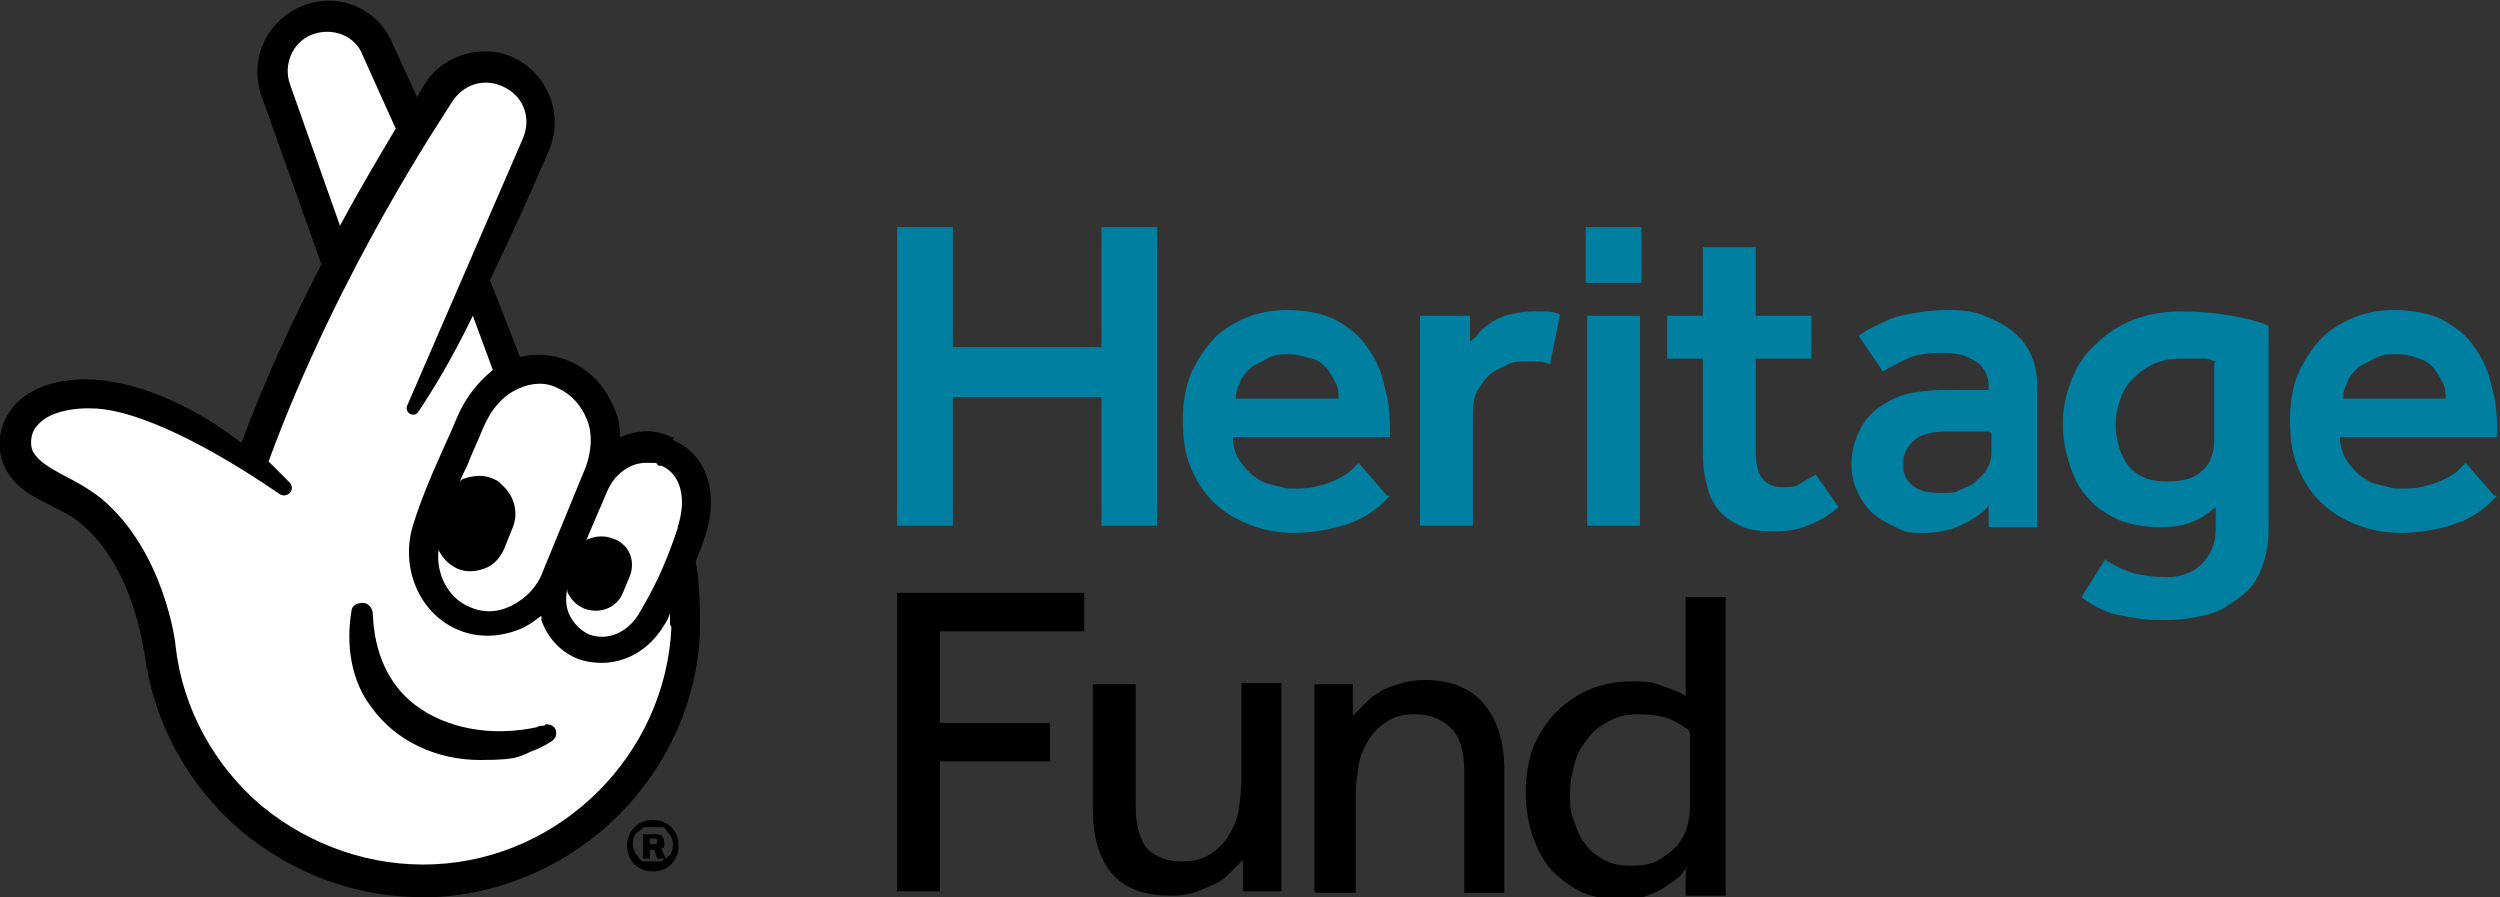 <?xml version="1.0" encoding="UTF-8"?>
<svg id="English_Landscape_Full_Colour" xmlns="http://www.w3.org/2000/svg" version="1.1" viewBox="0 0 175 62.8">
  <rect x="0" y="0" width="175" height="62.8" fill="#333333" stroke="none"/>
  <!-- Generator: Adobe Illustrator 29.8.2, SVG Export Plug-In . SVG Version: 2.1.1 Build 3)  -->
  <defs>
    <style>
      .st0 {
        fill: #fff;
      }

      .st1 {
        fill: #007fa1;
      }
    </style>
  </defs>
  <g>
    <path d="M45.7,57.9c.2,0,.4,0,.6,0,.2,0,.3.1.4.3.2.2.4.5.4.9s-.1.7-.4.9c-.1.1-.3.2-.4.3-.2,0-.4,0-.6,0s-.4,0-.6,0c-.2,0-.3-.1-.4-.3-.2-.2-.4-.5-.4-.9s.1-.7.4-.9c.1-.1.3-.2.4-.3.2,0,.4,0,.6,0M45.7,57.4c-1,0-1.8.7-1.8,1.8s.8,1.8,1.8,1.8,1.8-.7,1.8-1.8-.8-1.8-1.8-1.8h0ZM46,60.1l-.2-.6h-.3v.6h-.5v-1.7h.9c.4,0,.6.2.6.6s0,.3-.2.4l.3.7h-.5,0ZM45.5,58.7v.4h.3c.1,0,.2,0,.2-.2s0-.2-.2-.2h-.3Z"/>
    <path class="st0" d="M29.6,62.1c-4.5,0-8.9-1.6-12.3-4.5-3.6-3.1-6-7.4-6.6-12.1,0-.2-.7-6.1-4.6-9.3-.7-.6-1.5-1-2.3-1.4-1.2-.6-2.4-1.2-3-2.6h0c-.5-1.7,0-2.9.6-3.5,1.4-1.6,3.7-1.8,4.7-1.8s.6,0,.9,0c3,.3,6.5,1.8,9.7,4.3l.6.4.2-.7c1.5-4,3.4-8.2,5.6-12.4v-.2c.1,0-4.2-12-4.2-12-.8-2.3.3-4.7,2.6-5.6.5-.2,1.1-.3,1.6-.3,1.8,0,3.4,1.1,4,2.7l2.1,4.6.5-.8s.4-.7.8-1.2c.7-1,2.1-1.7,3.5-1.7s1.3.2,1.9.5c2.1,1,3,3.6,2.1,5.7h0c-1.4,3.3-2.8,6.4-4.1,9v.2c0,0,2.2,6.1,2.2,6.1h.5c.4-.2.9-.3,1.3-.3.6,0,1.3.1,1.9.4h0c1.3.6,2.3,1.7,2.8,3.1.2.6.3,1.2.3,1.8v.8s.7-.3.7-.3c.5-.2,1.1-.4,1.7-.4s1,0,1.5.3h.2c2.1.9,2.9,3.5,1.9,6.3-.2.6-.4,1.1-.6,1.6h0c0,.1,0,.3,0,.3.3,1.6.4,3.4.3,4.8-.4,9.7-8.4,17.7-18.1,18.1-.3,0-.6,0-.9,0h0Z"/>
    <path d="M38.1,50.8c-.2,0-.4,0-.5.1-3.2.7-6.4.1-8.6-1.6-1.8-1.4-2.8-3.6-2.9-6.3h0c0-.4-.3-.8-.7-.8-.4,0-.8.2-.8.6h0c-.4,2.4,0,4.9,1.4,6.7,1.7,2.4,4.6,3.7,7.6,3.7s2.7-.3,4.1-.8c.2-.1.6-.3.9-.5.3-.2.4-.5.3-.8-.1-.3-.4-.4-.7-.4h0ZM47.2,30.6h-.2c-1.2-.6-2.4-.5-3.6,0,0-.7-.1-1.4-.4-2-.6-1.5-1.7-2.7-3.1-3.3h0c-1.1-.5-2.4-.6-3.5-.3l-2.1-5.4c1.2-2.5,2.6-5.5,4.1-9h0c1.1-2.5,0-5.3-2.3-6.5-2.4-1.2-5-.1-6.1,1.4-.4.5-.8,1.3-.8,1.3l-1.7-3.7c-1-2.5-3.8-3.7-6.3-2.7-2.5,1-3.8,3.7-2.9,6.3l4.2,11.8c-1.9,3.7-3.9,7.9-5.6,12.5-3.1-2.4-6.7-4.1-10-4.4-2-.2-4.6.2-6,1.9-.6.8-1.3,2.1-.7,3.9h0c.7,1.7,2,2.3,3.2,2.9.7.4,1.5.7,2.2,1.3,3.8,3.1,4.4,8.9,4.5,9,.6,4.9,3,9.3,6.7,12.5,3.6,3,8,4.7,12.7,4.7s.6,0,.9,0c10-.5,18.2-8.6,18.6-18.6,0-1.4,0-3.3-.3-4.9.2-.5.4-1,.6-1.6,1.1-3.1.2-5.9-2.2-6.9h0ZM36.3,27.2c.9-.4,1.9-.5,2.8,0h0c.9.4,1.6,1.2,2,2.2.4,1,.3,2.2-.1,3.3l-3,7.3c-.4,1.1-1.2,1.9-2.2,2.4-1,.5-2,.5-2.9.1-1.5-.6-2.4-2.3-2.2-4,0,0,0,0,0,0,.3.6.7,1,1.3,1.3.7.3,1.3.2,1.9,0s1.1-.7,1.4-1.4l.6-1.5c.4-1,.1-2.1-.6-2.8s-.5-.4-.8-.6h0c-.7-.3-1.4-.2-2,0-.1,0-.2.1-.3.2.1-.3.3-.7.5-1.1.3-.8.7-1.6,1.1-2.6.6-1.4,1.4-2.3,2.5-2.8h0ZM20.3,5.9c-.5-1.4.2-3,1.6-3.5,1.4-.5,3,.1,3.5,1.5l2.3,5.1c-1,1.7-2.4,4-3.9,6.8l-3.5-9.9h0ZM47,43.9c-.4,8.9-7.7,16.2-16.6,16.6-4.4.2-8.7-1.3-12.1-4.1-3.3-2.8-5.5-6.8-6-11.1,0-.3-.8-6.7-5.2-10.4-.9-.7-1.8-1.2-2.6-1.6-1.1-.6-1.8-1-2.2-1.7-.2-.4-.2-1.3.3-1.8.8-1,2.6-1.3,4.2-1.2,3.9.3,9.6,3.8,12.8,6,.5.3,1.1-.3.7-.8-.5-.5-1-1-1.5-1.5,5-13.6,12.4-24.4,12.8-25.1.8-1.3,2.3-1.8,3.7-1.1,1.4.7,1.9,2.2,1.3,3.6l-8.1,18.7c-.2.5.5.9.8.4,1-1.5,2.3-3.6,3.8-6.7l1.4,3.8c-1,.8-1.9,1.9-2.5,3.3-.4,1-.8,1.8-1.1,2.5-.9,2-1.5,3.5-2,5.1-.9,3,.5,6.2,3.2,7.3.7.3,1.4.4,2.1.4s1.7-.2,2.5-.6c.4-.2.8-.5,1.2-.8,0,0,0,.2,0,.3.4,1.2,1.3,2.2,2.5,2.7.5.2,1.1.3,1.7.3,1.7,0,3.3-.9,4.3-2.5.2-.3.4-.6.5-1,0,.2,0,.5,0,.8h0ZM47.5,36.8c-1,3-1.8,4.5-2.8,6.2-.8,1.3-2.2,1.9-3.5,1.4h0c-.6-.3-1.1-.8-1.4-1.5-.2-.5-.2-1.1-.1-1.7,0,.1,0,.3.1.4.2.4.6.8,1.1,1,.5.2,1.1.2,1.6,0,.5-.2.9-.6,1.1-1.1l.5-1.2c.3-.8.1-1.7-.5-2.2-.2-.2-.4-.3-.7-.4-.5-.2-1.1-.2-1.6,0-.1,0-.2,0-.3.2l1.5-3.5c.5-1.2,1.6-2,2.7-2s.6,0,.9.2h.2c1.4.6,1.8,2.4,1.1,4.4h0Z"/>
  </g>
  <g>
    <path class="st1" d="M62.8,15.9h3.9v8.4h10.4v-8.4h3.9v20.9h-3.9v-9h-10.4v9h-3.9s0-20.9,0-20.9ZM97.3,34.7c0,0-.2.2-.5.5-.3.3-.7.6-1.2.9s-1.2.6-2,.8-1.8.4-3,.4-2.2-.2-3.2-.6c-1-.4-1.8-.9-2.5-1.6s-1.2-1.5-1.6-2.5c-.4-1-.5-2.1-.5-3.3s.2-2.1.5-3c.4-.9.9-1.7,1.5-2.4s1.4-1.2,2.3-1.6c.9-.4,1.9-.6,3-.6s2.5.2,3.4.7c.9.5,1.7,1.1,2.2,1.9.6.8,1,1.7,1.2,2.7.3,1,.4,2,.4,3.1v.5h-11c0,.5.1,1,.4,1.5.2.4.6.8.9,1.1.4.3.8.6,1.3.7s1,.3,1.5.3c.7,0,1.3,0,1.9-.2.5-.1,1-.3,1.4-.5s.7-.4.9-.6.4-.4.5-.5l2,2.3h0ZM93.7,27.9c0-.4,0-.7-.2-1.1s-.4-.7-.6-1c-.3-.3-.6-.6-1.1-.7s-.9-.3-1.5-.3-1.1,0-1.6.3-.9.4-1.2.7c-.3.3-.6.6-.7,1-.2.4-.3.7-.3,1.1h7.2ZM99.4,22.1h3.5v1.8c.3-.2.5-.4.7-.7.3-.3.6-.5.9-.7s.8-.4,1.2-.5c.5-.1,1-.2,1.6-.2s.7,0,1,0,.6.1.9.2l-.7,3.5c-.3-.1-.5-.2-.8-.2-.3,0-.6,0-.9,0-.5,0-1,0-1.4.3-.5.2-.9.4-1.2.7-.3.3-.6.7-.8,1.1-.2.4-.3.9-.3,1.5v7.9h-3.7v-14.7h0ZM111,15.9h3.9v3.9h-3.9v-3.9ZM111.1,22.1h3.7v14.7h-3.7v-14.7ZM119.2,25.1h-2.5v-3h2.5v-4.8h3.7v4.8h3.9v3h-3.9v6.4c0,.8.1,1.5.4,1.9.3.4.7.7,1.4.7s1,0,1.4-.3c.3-.2.7-.4,1-.6l1.6,2.3c-.7.6-1.4,1-2.2,1.3-.7.3-1.5.4-2.4.4s-1.7-.1-2.3-.4-1.1-.6-1.5-1.1-.7-1.1-.8-1.7c-.2-.7-.3-1.4-.3-2.2v-6.7h0ZM139.2,35.4c-.4.5-1,.9-1.8,1.3-.8.4-1.7.6-2.7.6s-1.2,0-1.8-.3-1.1-.5-1.6-.9c-.5-.4-.9-.9-1.2-1.5-.3-.6-.5-1.3-.5-2.1s.2-1.6.5-2.2c.3-.7.7-1.2,1.3-1.7.6-.4,1.2-.8,2-1,.8-.2,1.7-.3,2.6-.3s.6,0,1,0c.4,0,.7,0,1,0,.4,0,.8,0,1.2,0v-.3c0-.7-.3-1.3-.9-1.7-.6-.4-1.3-.6-2.3-.6s-1.9.1-2.5.4c-.6.3-1.2.6-1.7.9l-1.7-2.5c.3-.2.6-.4,1-.6.4-.2.8-.4,1.3-.6s1.1-.3,1.7-.4,1.4-.2,2.3-.2,1.8.1,2.5.4,1.4.6,2,1.1,1,1,1.3,1.7c.3.7.4,1.4.4,2.1v9.9h-3.4v-1.4c0,0,0,0,0,0ZM139.2,30.2c-.4,0-.7,0-1.1,0-.3,0-.6,0-.9,0-.3,0-.6,0-.8,0-1.2,0-2,.2-2.5.7-.5.5-.7,1-.7,1.6s.2,1.1.7,1.5,1.1.5,2,.5.9,0,1.3-.2.8-.3,1.1-.6c.3-.3.6-.5.8-.9.2-.3.3-.7.3-1.1v-1.4h0ZM147.4,39.2c.6.4,1.2.7,1.9.9.7.2,1.5.3,2.4.3s1.8-.3,2.4-.9,1-1.4,1-2.4v-1.6c-.5.4-1,.8-1.6,1-.6.3-1.4.4-2.4.4s-2-.2-2.8-.5c-.8-.4-1.5-.8-2.1-1.5-.6-.6-1-1.4-1.3-2.3-.3-.9-.5-1.8-.5-2.9s.2-2.1.6-3.1c.4-1,.9-1.8,1.7-2.5.7-.7,1.6-1.3,2.6-1.7,1-.4,2.2-.6,3.4-.6s2.4.1,3.5.3c1.1.2,1.9.4,2.6.7v14.3c0,1-.2,1.9-.5,2.7s-.8,1.5-1.5,2-1.4,1-2.2,1.2-1.8.4-2.8.4-1.5,0-2.1-.1-1.1-.2-1.6-.3c-.5-.1-.9-.3-1.3-.5s-.7-.4-1.1-.7l1.7-2.7h0ZM155.1,25.3c-.3-.1-.6-.2-.9-.2-.3,0-.8,0-1.5,0s-1.4.1-2,.4c-.6.3-1,.6-1.4,1s-.7.9-.9,1.5c-.2.6-.3,1.1-.3,1.7,0,1.1.3,2.1.8,2.8.6.8,1.5,1.2,2.7,1.2s2-.2,2.5-.7c.6-.5.9-1.2.9-2.3,0,0,0-5.3,0-5.3ZM174.8,34.7c0,0-.2.2-.5.5-.3.3-.7.6-1.2.9-.5.3-1.2.6-2,.8s-1.8.4-3,.4-2.2-.2-3.2-.6c-1-.4-1.8-.9-2.5-1.6s-1.2-1.5-1.6-2.5c-.4-1-.5-2.1-.5-3.3s.2-2.1.5-3c.4-.9.9-1.7,1.5-2.4s1.4-1.2,2.3-1.6,1.9-.6,3-.6,2.5.2,3.4.7c.9.5,1.7,1.1,2.2,1.9.6.8,1,1.7,1.2,2.7.3,1,.4,2,.4,3.1v.5h-11c0,.5.1,1,.4,1.5.2.4.6.8.9,1.1.4.3.8.6,1.3.7s1,.3,1.5.3c.7,0,1.3,0,1.9-.2.5-.1,1-.3,1.4-.5s.7-.4.9-.6.4-.4.5-.5l2,2.3h0ZM171.2,27.9c0-.4,0-.7-.2-1.1s-.4-.7-.6-1c-.3-.3-.6-.6-1.1-.7-.4-.2-.9-.3-1.5-.3s-1.1,0-1.6.3-.9.4-1.2.7c-.3.3-.6.6-.7,1-.2.4-.3.7-.3,1.1h7.2Z"/>
    <path d="M62.8,41.5h13.1v2.7h-10.1v6.4h7.7v2.7h-7.7v9.1h-3v-20.9h0ZM76.7,47.9h2.8v8.5c0,1.4.3,2.4.8,3,.6.6,1.4.9,2.4.9s1.5-.2,2-.5c.5-.3,1-.8,1.3-1.3s.6-1.1.7-1.8.2-1.4.2-2.1v-6.8h2.8v13.7c0,.3,0,.6,0,.9h-2.7v-2.2c-.3.3-.5.5-.8.8-.3.3-.6.6-1,.8s-.9.4-1.4.6c-.5.2-1.1.3-1.8.3-1.9,0-3.3-.5-4.2-1.6-.9-1.1-1.3-2.6-1.3-4.5v-8.7h0ZM92,62.4v-13.6c0-.2,0-.5,0-.9h2.7v2.2c.3-.3.5-.5.8-.8.3-.3.6-.6,1-.8.4-.3.9-.5,1.4-.6.5-.2,1.1-.3,1.8-.3,1.9,0,3.3.6,4.2,1.7s1.4,2.6,1.4,4.5v8.7h-2.8v-8.5c0-1.4-.3-2.4-.9-3-.6-.6-1.4-1-2.5-1s-1.5.2-2,.5c-.5.3-1,.8-1.3,1.3-.3.5-.6,1.1-.7,1.8-.1.7-.2,1.4-.2,2.1v6.8h-2.8ZM118.2,60.6c-.1.1-.3.3-.5.6s-.6.5-1,.8c-.4.3-.9.5-1.4.7-.5.2-1.2.3-1.9.3s-1.8-.2-2.6-.5c-.8-.4-1.5-.9-2.1-1.5s-1-1.4-1.4-2.4c-.3-.9-.5-2-.5-3.1s.2-2.6.7-3.6c.5-1,1.1-1.8,1.8-2.4.7-.6,1.5-1.1,2.4-1.4.9-.3,1.7-.4,2.5-.4s1.5,0,2.1.3c.6.2,1.2.4,1.7.7v-6.9h2.8v20c0,.3,0,.6,0,.9h-2.8v-1.8c0,0,0,0,0,0ZM118.2,51.1c-.4-.3-.9-.6-1.4-.8-.6-.2-1.3-.3-2.1-.3s-1.3.1-1.9.4c-.6.3-1.1.6-1.5,1.1-.4.5-.8,1-1,1.7s-.4,1.4-.4,2.3,0,1.3.3,2c.2.6.4,1.2.8,1.6.3.5.8.8,1.3,1.1.5.3,1.2.4,1.9.4s1.4-.1,1.9-.4c.5-.3.9-.6,1.3-1,.3-.4.6-.9.7-1.3s.2-.9.2-1.4v-5.2h0Z"/>
  </g>
</svg>